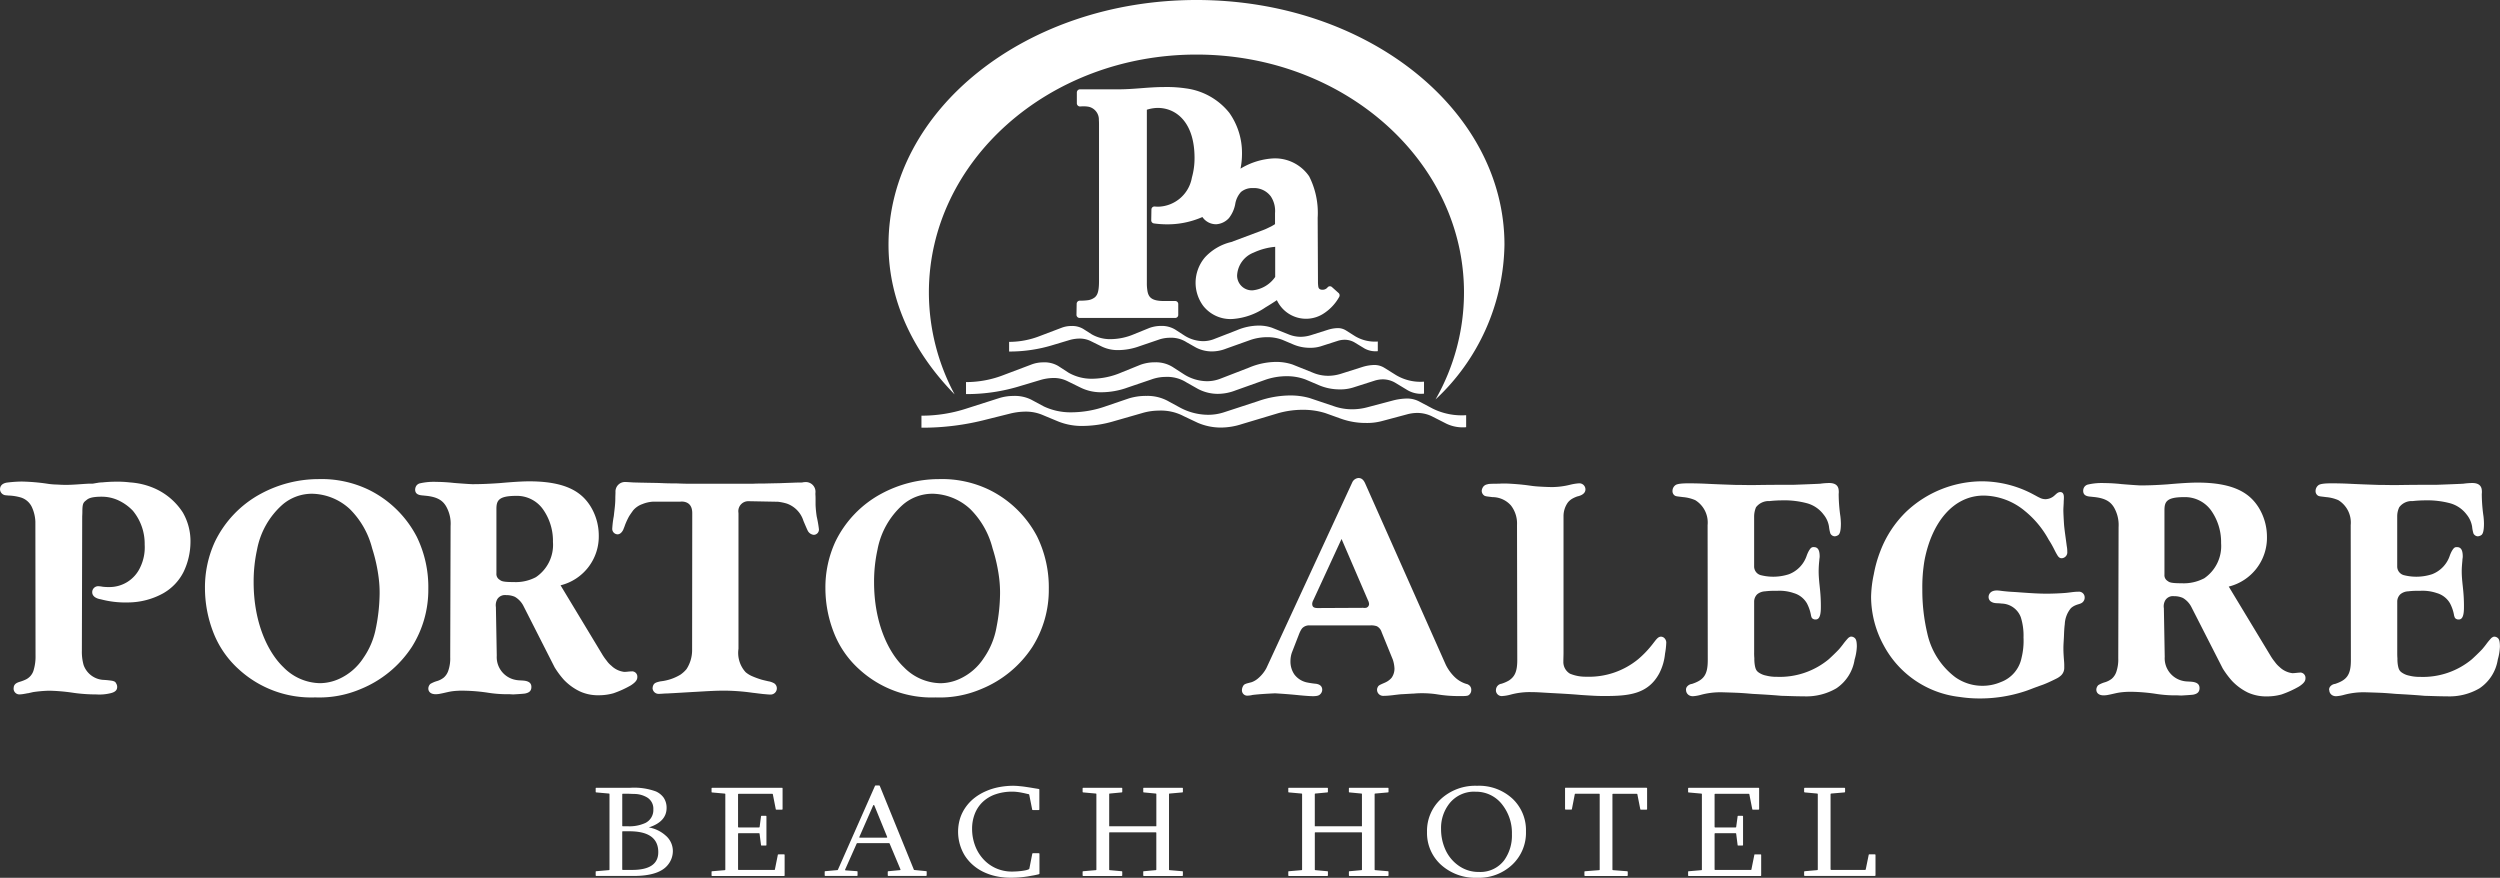 <svg id="Logo" xmlns="http://www.w3.org/2000/svg" width="236.041" height="82.877" viewBox="0 0 236.041 82.877">
  <rect x="0" y="0" width="236.041" height="82.877" fill="#333333" stroke="none"/>
  <path id="Path_2967" data-name="Path 2967" d="M71.633,37.24A20.394,20.394,0,0,1,69.2,27.617c0-12.4,11.32-22.465,25.263-22.465s25.26,10.061,25.26,22.465a20.36,20.36,0,0,1-2.689,10.1,20.374,20.374,0,0,0,6.51-14.606C123.548,10.347,110.522,0,94.468,0s-29.08,10.347-29.08,23.106c0,5.355,2.4,10.216,6.245,14.134" transform="translate(18.502)" fill="#fff" fill-rule="evenodd"/>
  <path id="Path_2968" data-name="Path 2968" d="M119.239,32.1V30.966a6.2,6.2,0,0,1-3.159-.622l-1.294-.685a2.478,2.478,0,0,0-1.123-.267,5.648,5.648,0,0,0-1.348.189l-2.422.641a5.556,5.556,0,0,1-1.391.187,5.269,5.269,0,0,1-1.6-.241l-2.431-.817a6.585,6.585,0,0,0-1.851-.248,9.321,9.321,0,0,0-3.039.54L96.348,30.7a4.793,4.793,0,0,1-1.495.228,5.659,5.659,0,0,1-2.654-.694l-1.012-.55a4.04,4.04,0,0,0-2.122-.539,5.482,5.482,0,0,0-1.674.237l-2.137.727a9.853,9.853,0,0,1-3.325.586,5.883,5.883,0,0,1-2.568-.559l-1.2-.644a3.487,3.487,0,0,0-1.7-.343,4.506,4.506,0,0,0-1.33.209l-3.021.965a13.652,13.652,0,0,1-4.3.689v1.135a23.992,23.992,0,0,0,6.14-.775L76.24,30.8a6.223,6.223,0,0,1,1.415-.171,4.014,4.014,0,0,1,1.528.289l1.456.606a5.922,5.922,0,0,0,2.347.457,10.485,10.485,0,0,0,3-.45l2.642-.758a5.57,5.57,0,0,1,1.563-.239,4.611,4.611,0,0,1,2.381.523l1.306.618a5.49,5.49,0,0,0,2.234.458A6.456,6.456,0,0,0,98.08,31.8l3.336-1a8.464,8.464,0,0,1,2.393-.343,6.969,6.969,0,0,1,2.14.313l1.452.521a6.921,6.921,0,0,0,2.4.409,5.45,5.45,0,0,0,1.478-.177l2.389-.639a3.737,3.737,0,0,1,.952-.131,3.147,3.147,0,0,1,1.4.326l1.354.689a3.563,3.563,0,0,0,1.868.332" transform="translate(19.19 8.235)" fill="#fff" fill-rule="evenodd"/>
  <path id="Path_2969" data-name="Path 2969" d="M114.334,29.631V28.5a4.481,4.481,0,0,1-2.652-.626l-1.091-.681a1.786,1.786,0,0,0-.944-.268,4.031,4.031,0,0,0-1.132.189l-2.036.645a4.06,4.06,0,0,1-1.174.187,3.711,3.711,0,0,1-1.346-.246l-2.04-.819a4.81,4.81,0,0,0-1.558-.245,6.7,6.7,0,0,0-2.558.541l-2.72,1.052a3.453,3.453,0,0,1-1.257.228,4.149,4.149,0,0,1-2.231-.7l-.851-.549a2.981,2.981,0,0,0-1.782-.535,3.957,3.957,0,0,0-1.411.236l-1.795.727a7.146,7.146,0,0,1-2.8.589,4.382,4.382,0,0,1-2.162-.559l-1-.649a2.556,2.556,0,0,0-1.427-.339,3.118,3.118,0,0,0-1.117.21l-2.542.96a9.793,9.793,0,0,1-3.617.692v1.133a17.058,17.058,0,0,0,5.166-.775l1.917-.573a4.566,4.566,0,0,1,1.189-.172,2.879,2.879,0,0,1,1.286.29l1.224.6a4.328,4.328,0,0,0,1.973.458,7.322,7.322,0,0,0,2.525-.454l2.225-.756a3.986,3.986,0,0,1,1.314-.24,3.389,3.389,0,0,1,2,.523l1.094.618a4.007,4.007,0,0,0,1.88.459,4.634,4.634,0,0,0,1.654-.325l2.806-1a6.16,6.16,0,0,1,2.009-.341,4.981,4.981,0,0,1,1.8.313l1.224.521a4.977,4.977,0,0,0,2.021.411,3.973,3.973,0,0,0,1.239-.176l2.01-.641a2.635,2.635,0,0,1,.8-.131,2.332,2.332,0,0,1,1.18.326l1.138.688a2.54,2.54,0,0,0,1.572.336" transform="translate(20.116 7.535)" fill="#fff" fill-rule="evenodd"/>
  <path id="Path_2970" data-name="Path 2970" d="M109.074,26.377v-.912a3.66,3.66,0,0,1-2.14-.5l-.872-.552a1.445,1.445,0,0,0-.763-.214,3.3,3.3,0,0,0-.912.151l-1.638.518a3.339,3.339,0,0,1-.943.151,3.01,3.01,0,0,1-1.083-.2l-1.646-.658a3.781,3.781,0,0,0-1.252-.2,5.367,5.367,0,0,0-2.055.436l-2.193.851a2.828,2.828,0,0,1-1.01.182,3.358,3.358,0,0,1-1.8-.562l-.686-.443a2.409,2.409,0,0,0-1.434-.432,3.208,3.208,0,0,0-1.135.19l-1.443.586a5.774,5.774,0,0,1-2.253.473,3.5,3.5,0,0,1-1.741-.449l-.81-.517A2.038,2.038,0,0,0,80.117,24a2.548,2.548,0,0,0-.9.168l-2.046.776a7.962,7.962,0,0,1-2.908.554v.912a13.914,13.914,0,0,0,4.161-.621l1.543-.463a3.576,3.576,0,0,1,.957-.14,2.384,2.384,0,0,1,1.037.234l.985.486a3.433,3.433,0,0,0,1.587.369,5.922,5.922,0,0,0,2.033-.364l1.787-.609a3.273,3.273,0,0,1,1.058-.192,2.707,2.707,0,0,1,1.611.423l.883.5a3.254,3.254,0,0,0,1.513.367,3.677,3.677,0,0,0,1.333-.263l2.258-.806a4.886,4.886,0,0,1,1.619-.275,3.943,3.943,0,0,1,1.446.253l.985.418a3.985,3.985,0,0,0,1.626.331,3.281,3.281,0,0,0,1-.139l1.619-.52a2.179,2.179,0,0,1,.643-.1,1.866,1.866,0,0,1,.947.26l.92.559a2.113,2.113,0,0,0,1.26.257" transform="translate(21.013 6.78)" fill="#fff" fill-rule="evenodd"/>
  <path id="Path_2971" data-name="Path 2971" d="M148.021,55.925a13.535,13.535,0,0,0,4.118-.652c.434-.133.849-.318,1.283-.466.21-.085.434-.15.64-.236.436-.168,1.123-.516,1.123-.516a1.8,1.8,0,0,0,.434-.289.977.977,0,0,0,.317-.736v-.25c0-.248-.028-.484-.044-.715-.035-.518-.035-.722-.035-.87,0-.386.035-.754.05-1.138s.028-.77.08-1.155a2.524,2.524,0,0,1,.577-1.5,1.485,1.485,0,0,1,.463-.286c.257-.115.562-.115.736-.384a.553.553,0,0,0,.1-.318.537.537,0,0,0-.593-.568c-.414,0-.834.085-1.25.118s-1.153.068-1.715.068c-.594,0-1.187-.018-2.965-.153-.3-.015-.609-.032-.917-.065-.4-.035-.639-.085-.847-.085-.722,0-.784.5-.784.6a.541.541,0,0,0,.159.4.858.858,0,0,0,.416.183c.209.035.417.015.643.053a1.982,1.982,0,0,1,1.827,1.3,5.77,5.77,0,0,1,.253,1.9,6.7,6.7,0,0,1-.189,1.94,3.08,3.08,0,0,1-1.953,2.272,4.379,4.379,0,0,1-1.751.353,4.43,4.43,0,0,1-2.563-.822A7.09,7.09,0,0,1,143,49.755a17.72,17.72,0,0,1-.464-4.13,15.105,15.105,0,0,1,.209-2.756c.688-3.579,2.724-6.1,5.591-6.1a6.2,6.2,0,0,1,3.88,1.454,9.078,9.078,0,0,1,2.258,2.726,6.754,6.754,0,0,1,.368.621c.146.264.26.531.417.784.065.115.194.332.42.332a.556.556,0,0,0,.543-.617,2.634,2.634,0,0,0-.05-.536c-.08-.65-.19-1.32-.253-1.987-.031-.452-.067-1.171-.067-1.371,0-.3.035-.6.035-.9a3.085,3.085,0,0,0,.015-.35c0-.35-.144-.486-.336-.486-.241,0-.386.185-.514.289a1.308,1.308,0,0,1-.881.382,1.193,1.193,0,0,1-.577-.149c-.16-.068-.319-.169-.48-.25a10.334,10.334,0,0,0-5.016-1.288,10.483,10.483,0,0,0-7.055,2.842A10.29,10.29,0,0,0,138.578,42a11.616,11.616,0,0,0-.622,2.193,10.952,10.952,0,0,0-.258,2.169,9.64,9.64,0,0,0,1.2,4.566,9.3,9.3,0,0,0,7.132,4.851,12.529,12.529,0,0,0,1.987.146" transform="translate(38.963 10.021)" fill="#fff" fill-rule="evenodd"/>
  <path id="Path_2972" data-name="Path 2972" d="M48.865,54.89a.567.567,0,0,0,.593.586c.258,0,.5-.035.753-.035.994-.05,1.971-.115,2.965-.168.834-.05,1.668-.1,2.5-.1a20.185,20.185,0,0,1,2.629.2c.336.037.675.085,1.011.121.226.015.449.047.656.047a.587.587,0,0,0,.627-.584.568.568,0,0,0-.241-.468,1.632,1.632,0,0,0-.562-.2c-.208-.047-.414-.095-.624-.15a8.007,8.007,0,0,1-.866-.313,2.4,2.4,0,0,1-.658-.4,2.7,2.7,0,0,1-.671-2.205V38.458c0-.067-.015-.149-.015-.217a.941.941,0,0,1,.948-.955l2.8.053a4.9,4.9,0,0,1,.816.168,2.521,2.521,0,0,1,1.584,1.637c.339.8.371.853.385.883a.717.717,0,0,0,.6.436.5.5,0,0,0,.477-.536,11.275,11.275,0,0,0-.207-1.185,10.189,10.189,0,0,1-.11-1.1v-.485c0-.168,0-.335-.015-.5v-.133a.917.917,0,0,0-1.011-1.039,1,1,0,0,0-.226.033c-.257.018-.5,0-.752.018-.467.017-.913.032-1.378.05-.035,0-.9.017-1.474.032-.354,0-.69,0-1.026.018h-6.2c-.371,0-.756-.018-1.123-.033h-.417c-.367,0-.738-.017-1.1-.033-.514-.017-1.029-.017-1.524-.032-.3,0-.593-.018-.881-.018-.543-.033-.721-.047-.834-.047a.9.9,0,0,0-.93.949c0,.185-.015.368-.015.568a7.745,7.745,0,0,1-.047.836c-.015.15-.032.3-.051.452s-.031.286-.047.417a9.194,9.194,0,0,0-.144,1.153.515.515,0,0,0,.5.567c.16,0,.369-.1.534-.432.059-.153.126-.3.172-.452a6.9,6.9,0,0,1,.371-.8c.078-.135.35-.518.4-.584a2.018,2.018,0,0,1,.862-.586,3.143,3.143,0,0,1,1.06-.233h2.544a1.152,1.152,0,0,1,.258,0c.531.065.851.4.851,1.088v.25l-.013,12.656a3.283,3.283,0,0,1-.53,1.819,2.907,2.907,0,0,1-.564.518,4.569,4.569,0,0,1-1.873.634c-.5.1-.558.187-.625.25a.6.6,0,0,0-.132.357" transform="translate(12.748 10.035)" fill="#fff" fill-rule="evenodd"/>
  <path id="Path_2973" data-name="Path 2973" d="M1.286,54.945a.545.545,0,0,0,.593.589,2.884,2.884,0,0,0,.414-.05c.132-.018.26-.053.386-.065l.436-.1a12.327,12.327,0,0,1,1.519-.133,17.514,17.514,0,0,1,2.086.168,15.315,15.315,0,0,0,2.356.183,4.462,4.462,0,0,0,1.363-.115c.514-.121.624-.355.624-.589a.558.558,0,0,0-.078-.3c-.081-.168-.128-.221-.4-.286a8.268,8.268,0,0,0-.862-.085,2.111,2.111,0,0,1-1.829-1.4A4.61,4.61,0,0,1,7.73,51.4l.031-12.59c0-.149.015-.316.015-.466,0-.821.082-.921.371-1.142.191-.166.464-.334,1.474-.334a3.749,3.749,0,0,1,1.506.322,4.535,4.535,0,0,1,1.413,1,4.9,4.9,0,0,1,1.12,3.21,4.319,4.319,0,0,1-.414,2.122A3.193,3.193,0,0,1,10.293,45.4a4.551,4.551,0,0,1-.609-.032A2.834,2.834,0,0,0,9.3,45.32a.562.562,0,0,0-.593.566c0,.566.785.667.8.667a9,9,0,0,0,2.548.3A6.934,6.934,0,0,0,15.39,46a4.8,4.8,0,0,0,1.954-2.055,6.612,6.612,0,0,0,.64-2.776,5.4,5.4,0,0,0-.722-2.808,6.1,6.1,0,0,0-2.689-2.288,6.9,6.9,0,0,0-2.293-.554,10.227,10.227,0,0,0-1.491-.067c-.241,0-.822.032-1.142.067a2.383,2.383,0,0,0-.477.05c-.148.018-.273.05-.417.068H8.43c-.738.032-1.472.115-2.212.115-.286,0-.575-.015-.851-.032a6.366,6.366,0,0,1-.93-.082,18.947,18.947,0,0,0-2.4-.2,12.167,12.167,0,0,0-1.392.1c-.481.082-.643.348-.643.636a.582.582,0,0,0,.467.55c.094.018.207.018.3.033a4.692,4.692,0,0,1,1.2.186A1.711,1.711,0,0,1,3,37.829a3.646,3.646,0,0,1,.34,1.388l.015,12.656a4.4,4.4,0,0,1-.16,1.3,1.408,1.408,0,0,1-.831.988,3.242,3.242,0,0,1-.339.133c-.221.083-.735.151-.735.649" transform="translate(0 10.028)" fill="#fff" fill-rule="evenodd"/>
  <path id="Path_2974" data-name="Path 2974" d="M110.384,55.1a.547.547,0,0,0,.625.552,3.909,3.909,0,0,0,.771-.135,6.9,6.9,0,0,1,1.944-.234c.59,0,1.185.053,1.776.082.96.053,1.926.1,2.885.186,1.506.1,1.747.1,2.29.1,2.243,0,4.072-.168,5.133-2.14a5.14,5.14,0,0,0,.545-1.872,6.75,6.75,0,0,0,.11-.935.612.612,0,0,0-.159-.507.482.482,0,0,0-.325-.15c-.3,0-.463.271-.83.739a9.527,9.527,0,0,1-1.33,1.386,7.308,7.308,0,0,1-4.906,1.656,3.8,3.8,0,0,1-1.537-.286,1.276,1.276,0,0,1-.624-1.138c0-.284.015-.584.015-.867V38.693a2.23,2.23,0,0,1,.4-1.3,1.459,1.459,0,0,1,.449-.385,2.837,2.837,0,0,1,.45-.2c.049-.017.771-.131.771-.667a.574.574,0,0,0-.624-.57,4.972,4.972,0,0,0-.834.136,7.288,7.288,0,0,1-1.652.216c-.527,0-1.409-.049-1.695-.082-.354-.035-.709-.1-1.06-.133-.609-.071-1.506-.121-1.717-.121-.176,0-.367,0-.545.018-1.023,0-1.057.032-1.151.065a.586.586,0,0,0-.421.3.74.74,0,0,0-.094.3.551.551,0,0,0,.21.435c.113.1.289.1.8.167a2.344,2.344,0,0,1,1.747.786,2.78,2.78,0,0,1,.575,1.84L112.4,52.27c0,1.152-.286,1.569-.77,1.906a3.32,3.32,0,0,1-.722.316.607.607,0,0,0-.521.606" transform="translate(30.855 10.064)" fill="#fff" fill-rule="evenodd"/>
  <path id="Path_2975" data-name="Path 2975" d="M171.7,55.086a.576.576,0,0,0,.4.552.7.7,0,0,0,.287.035,3.628,3.628,0,0,0,.739-.135,7.074,7.074,0,0,1,1.953-.233c.047,0,1.3.035,1.782.065.364.021.738.053,1.1.085.913.05,1.81.1,2.722.183.722.018,1.428.05,2.149.05a5.607,5.607,0,0,0,3.044-.752,4,4,0,0,0,1.736-2.724,5.143,5.143,0,0,0,.2-1.207c0-.566-.094-.7-.157-.781a.513.513,0,0,0-.367-.171c-.081,0-.133.021-.277.121a6.093,6.093,0,0,0-.511.618c-.113.148-.223.286-.35.434-.21.236-.788.786-.994.97a7.238,7.238,0,0,1-4.892,1.654,3.916,3.916,0,0,1-1.025-.118,1.766,1.766,0,0,1-.511-.183c-.367-.2-.481-.348-.562-.887a3.626,3.626,0,0,1-.03-.566c-.018-.187-.018-.368-.018-.552V46.762a.956.956,0,0,1,.305-.72,1.235,1.235,0,0,1,.721-.268,7.458,7.458,0,0,1,1.026-.05h.113a4.173,4.173,0,0,1,1.584.218,2.1,2.1,0,0,1,1.235.97,3.752,3.752,0,0,1,.384,1.15,1.665,1.665,0,0,0,.082.221.429.429,0,0,0,.335.15c.226,0,.514-.085.514-1.138a15.164,15.164,0,0,0-.081-1.706c-.031-.348-.13-1.052-.13-1.7,0-.384.035-.7.065-1.052,0-.137.032-.218.032-.353,0-.718-.241-.887-.562-.887-.174,0-.289.037-.511.452a3.19,3.19,0,0,0-.144.336,2.829,2.829,0,0,1-1.685,1.774,4.8,4.8,0,0,1-2.675.083.847.847,0,0,1-.611-.82V38.686a1.981,1.981,0,0,1,.191-.849,1.462,1.462,0,0,1,1.268-.585,10.959,10.959,0,0,1,1.185-.068,8.294,8.294,0,0,1,2.311.264,2.932,2.932,0,0,1,1.6,1.073,2.446,2.446,0,0,1,.516,1.138,3.373,3.373,0,0,0,.127.652.486.486,0,0,0,.4.268.649.649,0,0,0,.386-.15c.081-.1.207-.269.207-1.071a6.522,6.522,0,0,0-.047-.684,14.993,14.993,0,0,1-.159-2.093,1.585,1.585,0,0,0-.015-.482c-.067-.3-.29-.553-.883-.553a6.835,6.835,0,0,0-.851.067c-.273.018-1.958.083-2.466.1-1.685,0-2.983.013-3.913.03-.545,0-1.088-.018-1.633-.018-.961-.031-1.923-.067-2.887-.115-.816-.033-1.264-.033-1.411-.033h-.16c-1.01,0-1.155.136-1.233.2a.683.683,0,0,0-.241.514.5.5,0,0,0,.21.436c.109.082.254.082.786.15a3.723,3.723,0,0,1,1.151.287,2.479,2.479,0,0,1,1.17,2.357l.017,12.756c0,1.386-.384,1.869-1.49,2.237a.7.7,0,0,0-.466.253.46.46,0,0,0-.1.314" transform="translate(48.221 10.058)" fill="#fff" fill-rule="evenodd"/>
  <path id="Path_2976" data-name="Path 2976" d="M124.363,55.086a.576.576,0,0,0,.4.552.705.705,0,0,0,.287.035,3.628,3.628,0,0,0,.739-.135,7.069,7.069,0,0,1,1.953-.233c.05,0,1.3.035,1.779.065.37.021.739.053,1.106.085.917.05,1.812.1,2.724.183.722.018,1.428.05,2.15.05a5.636,5.636,0,0,0,3.046-.752,3.992,3.992,0,0,0,1.731-2.724A4.859,4.859,0,0,0,140.487,51c0-.566-.094-.7-.16-.781a.509.509,0,0,0-.37-.171c-.08,0-.127.021-.271.121a6.319,6.319,0,0,0-.513.618c-.113.148-.223.286-.35.434-.21.236-.785.786-.994.97a7.232,7.232,0,0,1-4.888,1.654,3.891,3.891,0,0,1-1.026-.118,1.749,1.749,0,0,1-.514-.183c-.369-.2-.48-.348-.559-.887a3.479,3.479,0,0,1-.031-.566,5.323,5.323,0,0,1-.019-.552V46.762a.971.971,0,0,1,.3-.72,1.271,1.271,0,0,1,.725-.268,7.509,7.509,0,0,1,1.026-.05h.113a4.148,4.148,0,0,1,1.583.218,2.105,2.105,0,0,1,1.237.97,3.871,3.871,0,0,1,.387,1.15,1.13,1.13,0,0,0,.077.221.437.437,0,0,0,.337.15c.223,0,.513-.085.513-1.138a14.868,14.868,0,0,0-.081-1.706c-.03-.348-.126-1.052-.126-1.7a9.781,9.781,0,0,1,.063-1.052c0-.137.032-.218.032-.353,0-.718-.242-.887-.562-.887-.177,0-.289.037-.511.452a3.476,3.476,0,0,0-.144.336,2.836,2.836,0,0,1-1.685,1.774,4.8,4.8,0,0,1-2.676.083.848.848,0,0,1-.609-.82V38.686a2.289,2.289,0,0,1,.177-.849,1.5,1.5,0,0,1,1.282-.585,11.006,11.006,0,0,1,1.187-.068,8.257,8.257,0,0,1,2.309.264,2.922,2.922,0,0,1,1.6,1.073,2.37,2.37,0,0,1,.513,1.138,3.533,3.533,0,0,0,.13.652.489.489,0,0,0,.4.268.641.641,0,0,0,.384-.15c.081-.1.209-.269.209-1.071a6.458,6.458,0,0,0-.05-.684,14.993,14.993,0,0,1-.159-2.093,1.544,1.544,0,0,0-.017-.482c-.063-.3-.289-.553-.881-.553a6.7,6.7,0,0,0-.848.067c-.276.018-1.957.083-2.468.1-1.682,0-2.984.013-3.912.03-.548,0-1.089-.018-1.636-.018-.962-.031-1.922-.067-2.883-.115-.819-.033-1.266-.033-1.411-.033h-.16c-1.01,0-1.155.136-1.233.2a.67.67,0,0,0-.241.514.5.5,0,0,0,.208.436c.112.082.257.082.786.15a3.714,3.714,0,0,1,1.151.287,2.477,2.477,0,0,1,1.17,2.357l.015,12.756c0,1.386-.382,1.869-1.49,2.237a.708.708,0,0,0-.464.253.459.459,0,0,0-.1.314" transform="translate(34.828 10.058)" fill="#fff" fill-rule="evenodd"/>
  <path id="Path_2977" data-name="Path 2977" d="M80.729,40.672a10.148,10.148,0,0,0-4.537-4.413,10.264,10.264,0,0,0-4.743-1,11.5,11.5,0,0,0-5.4,1.368,10.166,10.166,0,0,0-4.376,4.566,10.311,10.311,0,0,0-.929,4.362,11.505,11.505,0,0,0,.753,4.082,9.112,9.112,0,0,0,2.453,3.591,10.122,10.122,0,0,0,7.213,2.644,9.946,9.946,0,0,0,4.28-.786,10.483,10.483,0,0,0,4.841-3.98,10.078,10.078,0,0,0,1.552-5.468,10.908,10.908,0,0,0-1.106-4.964m-3.835,8.595a7.329,7.329,0,0,1-1.2,2.892A5.387,5.387,0,0,1,73.4,54.131a4.467,4.467,0,0,1-1.795.4,4.936,4.936,0,0,1-3.445-1.506C66.7,51.639,65.339,48.847,65.339,45a14.046,14.046,0,0,1,.321-3.073,7.524,7.524,0,0,1,2.375-4.231A4.278,4.278,0,0,1,70.9,36.641a5.393,5.393,0,0,1,3.527,1.454,7.983,7.983,0,0,1,2.1,3.7,15.589,15.589,0,0,1,.627,2.844,11.445,11.445,0,0,1,.08,1.438,17.2,17.2,0,0,1-.34,3.193" transform="translate(17.188 9.976)" fill="#fff" fill-rule="evenodd"/>
  <path id="Path_2978" data-name="Path 2978" d="M35.065,40.672a10.133,10.133,0,0,0-4.533-4.413,10.275,10.275,0,0,0-4.743-1,11.5,11.5,0,0,0-5.4,1.368,10.159,10.159,0,0,0-4.376,4.566,10.292,10.292,0,0,0-.929,4.362,11.59,11.59,0,0,0,.752,4.082,9.115,9.115,0,0,0,2.454,3.591A10.114,10.114,0,0,0,25.5,55.87a9.943,9.943,0,0,0,4.279-.786A10.5,10.5,0,0,0,34.62,51.1a10.111,10.111,0,0,0,1.552-5.468,10.826,10.826,0,0,0-1.107-4.964m-3.831,8.595a7.311,7.311,0,0,1-1.2,2.892,5.387,5.387,0,0,1-2.294,1.972,4.48,4.48,0,0,1-1.794.4A4.934,4.934,0,0,1,22.5,53.027C21.043,51.639,19.68,48.847,19.68,45A14.045,14.045,0,0,1,20,41.926a7.524,7.524,0,0,1,2.375-4.231,4.273,4.273,0,0,1,2.867-1.053,5.391,5.391,0,0,1,3.527,1.454,7.983,7.983,0,0,1,2.1,3.7,15.346,15.346,0,0,1,.624,2.844,10.981,10.981,0,0,1,.082,1.438,17.311,17.311,0,0,1-.34,3.193" transform="translate(4.268 9.976)" fill="#fff" fill-rule="evenodd"/>
  <path id="Path_2979" data-name="Path 2979" d="M112.716,54.656c-.046-.018-.13-.035-.176-.05a2.718,2.718,0,0,1-1.042-.621,4.168,4.168,0,0,1-.867-1.2l-7.611-17.12c-.18-.384-.387-.486-.625-.486a.709.709,0,0,0-.593.436l-8.1,17.52a3.349,3.349,0,0,1-.736.922,1.954,1.954,0,0,1-.657.4l-.385.1c-.29.082-.354.148-.418.266a.778.778,0,0,0-.109.368.5.5,0,0,0,.558.534,1.944,1.944,0,0,0,.449-.065c.706-.082,1.413-.118,2.117-.153.851.053,1.314.085,2.326.186.879.085,1.216.085,1.248.085.449,0,.594-.085.675-.168a.594.594,0,0,0,.207-.434c0-.289-.162-.5-.577-.568a8.1,8.1,0,0,1-.9-.135,2,2,0,0,1-1.155-.749,2.156,2.156,0,0,1-.367-1.275,2.522,2.522,0,0,1,.127-.77l.641-1.651c.208-.554.34-.668.418-.736a.918.918,0,0,1,.577-.2h5.816a1.629,1.629,0,0,1,.577.082.925.925,0,0,1,.449.552l1.056,2.593a3.094,3.094,0,0,1,.16.867,1.5,1.5,0,0,1-.272.854,1.7,1.7,0,0,1-.577.434c-.141.068-.286.121-.414.186-.223.1-.273.166-.319.266a.489.489,0,0,0-.063.268.573.573,0,0,0,.608.552c.562,0,1.1-.1,1.651-.15.4-.015.816-.05,1.232-.065a6.9,6.9,0,0,1,.692-.032,9.4,9.4,0,0,1,1.459.1,12.368,12.368,0,0,0,2.113.168h.289c.481,0,.562-.05.625-.1a.573.573,0,0,0,.226-.468.538.538,0,0,0-.339-.536m-9.6-7.227a1.357,1.357,0,0,1-.289,0l-4.263.021c-.434,0-.527-.15-.527-.416a.824.824,0,0,1,.109-.336l2.661-5.771,2.486,5.771a.9.9,0,0,1,.112.368.373.373,0,0,1-.289.363" transform="translate(25.863 9.953)" fill="#fff" fill-rule="evenodd"/>
  <path id="Path_2980" data-name="Path 2980" d="M173.784,53.456c-.241,0-.481.053-.722.053a2.129,2.129,0,0,1-1.218-.586,2.517,2.517,0,0,1-.432-.468,5.057,5.057,0,0,1-.384-.539l-3.977-6.583a4.748,4.748,0,0,0,3.608-4.7,5.283,5.283,0,0,0-.8-2.792c-.8-1.256-2.214-2.326-5.768-2.326-.369,0-1.139.017-2.823.166-1.188.085-1.94.1-2.563.1-.047,0-.5-.019-1.747-.121a16,16,0,0,0-1.669-.1,5.785,5.785,0,0,0-1.506.133.579.579,0,0,0-.414.318.665.665,0,0,0-.062.267c0,.284.124.5.589.554.117.015.207.015.3.032,1.235.1,1.7.484,2.005.97a3.317,3.317,0,0,1,.449,1.89l-.03,12.388a3.61,3.61,0,0,1-.177,1.253,1.509,1.509,0,0,1-.434.668,1.975,1.975,0,0,1-.706.35,2.636,2.636,0,0,0-.562.25.624.624,0,0,0-.192.436c0,.268.192.534.692.534a2.081,2.081,0,0,0,.449-.05c.382-.068.766-.186,1.167-.233a7.429,7.429,0,0,1,1.043-.053,16.991,16.991,0,0,1,2.223.186,11.87,11.87,0,0,0,1.7.15h.337c.144,0,.272.015.416.015,0,0,.944-.05,1.124-.082.319-.065.593-.2.593-.618,0-.284-.144-.484-.529-.568-.322-.068-.657-.032-.98-.1a2.188,2.188,0,0,1-1.777-2.29l-.081-4.58a1.135,1.135,0,0,1,.145-.772.85.85,0,0,1,.819-.368,1.977,1.977,0,0,1,.83.166,2.09,2.09,0,0,1,.785.82l2.979,5.839a8.551,8.551,0,0,0,.87,1.167,5.217,5.217,0,0,0,1.506,1.107,4.182,4.182,0,0,0,1.809.363,5.14,5.14,0,0,0,1.364-.183,9.478,9.478,0,0,0,1.649-.749c.55-.353.613-.584.613-.789a.5.5,0,0,0-.514-.534m-9.09-8.876a4.138,4.138,0,0,1-2.082.449c-1.07,0-1.167-.1-1.328-.216a.635.635,0,0,1-.3-.6V38.141c0-.819.19-1.255,1.872-1.255a3.04,3.04,0,0,1,2.518,1.238,5.171,5.171,0,0,1,.958,3.107,3.688,3.688,0,0,1-1.636,3.349" transform="translate(43.379 10.05)" fill="#fff" fill-rule="evenodd"/>
  <path id="Path_2981" data-name="Path 2981" d="M51.012,53.366c-.239,0-.477.047-.718.047a2.089,2.089,0,0,1-1.218-.586,2.227,2.227,0,0,1-.436-.466,5.428,5.428,0,0,1-.382-.534L44.283,45.24a4.75,4.75,0,0,0,3.608-4.7,5.28,5.28,0,0,0-.8-2.793c-.8-1.255-2.212-2.325-5.769-2.325-.371,0-1.123.018-2.8.168-1.185.082-1.942.1-2.566.1-.047,0-.5-.017-1.745-.117a16.222,16.222,0,0,0-1.668-.1,5.876,5.876,0,0,0-1.51.132.573.573,0,0,0-.414.318.734.734,0,0,0-.065.269c0,.281.132.5.6.55.113.017.208.017.3.032,1.233.1,1.7.485,2,.97A3.281,3.281,0,0,1,33.9,39.64l-.035,12.386a3.531,3.531,0,0,1-.176,1.256,1.506,1.506,0,0,1-.432.667,1.9,1.9,0,0,1-.706.35,2.816,2.816,0,0,0-.562.25.631.631,0,0,0-.191.436c0,.268.191.536.69.536a2.074,2.074,0,0,0,.449-.05c.382-.068.768-.186,1.17-.236a7.555,7.555,0,0,1,1.042-.047,16.912,16.912,0,0,1,2.227.183,11.634,11.634,0,0,0,1.7.15h.335c.148,0,.276.018.421.018,0,0,.944-.05,1.107-.085.321-.068.59-.2.59-.618,0-.286-.144-.484-.527-.568-.3-.063-.643-.032-.964-.1a2.186,2.186,0,0,1-1.778-2.288l-.081-4.58a1.156,1.156,0,0,1,.144-.772.859.859,0,0,1,.819-.363,1.96,1.96,0,0,1,.831.163,2.111,2.111,0,0,1,.786.82l2.965,5.836a8.171,8.171,0,0,0,.865,1.167,5.178,5.178,0,0,0,1.506,1.1,4.077,4.077,0,0,0,1.8.368,5.085,5.085,0,0,0,1.377-.186,9.421,9.421,0,0,0,1.65-.749c.543-.353.609-.586.609-.786a.5.5,0,0,0-.514-.536m-9.085-8.881a4.071,4.071,0,0,1-2.067.452c-1.076,0-1.17-.1-1.33-.216a.63.63,0,0,1-.308-.6v-6.07c0-.817.2-1.253,1.876-1.253a3.016,3.016,0,0,1,2.5,1.238,5.158,5.158,0,0,1,.962,3.11,3.682,3.682,0,0,1-1.633,3.343" transform="translate(8.643 10.024)" fill="#fff" fill-rule="evenodd"/>
  <path id="Path_2982" data-name="Path 2982" d="M103.969,25.853l-.632-.567a.284.284,0,0,0-.412.04.6.6,0,0,1-.48.218c-.219,0-.33-.089-.373-.216a.508.508,0,0,1-.022-.1,3.1,3.1,0,0,1-.028-.445l-.028-6.041a7.634,7.634,0,0,0-.8-3.9,3.909,3.909,0,0,0-3.361-1.7,6.646,6.646,0,0,0-3.125.969,7.049,7.049,0,0,0,.141-1.466,6.542,6.542,0,0,0-1.2-3.809,6.287,6.287,0,0,0-4.066-2.3,12.321,12.321,0,0,0-2.1-.131c-.712,0-1.431.053-2.139.108s-1.433.108-2.155.108H79.542a.3.3,0,0,0-.286.307V7.939a.3.3,0,0,0,.28.3h.026a.534.534,0,0,0,.1-.008c.063,0,.145-.006.248-.006a2.72,2.72,0,0,1,.482.046,1.238,1.238,0,0,1,.944,1.256c.013.164.013.331.013.525V24.727c0,1.11-.2,1.334-.367,1.509a1.342,1.342,0,0,1-.662.293,5.042,5.042,0,0,1-.7.046h-.112a.3.3,0,0,0-.269.3L79.221,27.9a.3.3,0,0,0,.291.307h9.032a.286.286,0,0,0,.286-.3v-1a.286.286,0,0,0-.286-.3H87.472c-1.17,0-1.443-.369-1.547-.928a4.369,4.369,0,0,1-.059-.8V8.547a3.514,3.514,0,0,1,1.024-.171c1.753,0,3.478,1.368,3.478,4.716a6.694,6.694,0,0,1-.25,1.859A3.316,3.316,0,0,1,87.009,17.7a3.064,3.064,0,0,1-.393-.015.286.286,0,0,0-.319.289l-.017,1a.294.294,0,0,0,.253.308,8.918,8.918,0,0,0,1.194.085,8.18,8.18,0,0,0,3.384-.689,1.552,1.552,0,0,0,1.309.681,1.766,1.766,0,0,0,1.2-.586,3.055,3.055,0,0,0,.589-1.309,2.212,2.212,0,0,1,.543-1.15,1.641,1.641,0,0,1,1.123-.369,1.969,1.969,0,0,1,1.692.783,2.469,2.469,0,0,1,.4,1.578V19.35c-.037.023-.076.046-.106.068-.136.078-.248.148-.334.185s-.14.069-.21.1a4.987,4.987,0,0,1-.489.214l-2.993,1.12a4.906,4.906,0,0,0-2.485,1.451,3.718,3.718,0,0,0-.883,2.382,3.681,3.681,0,0,0,.712,2.185,3.269,3.269,0,0,0,2.769,1.251,6.271,6.271,0,0,0,3.121-1.1c.354-.21.716-.441,1.073-.677a3.04,3.04,0,0,0,4.353,1.3,4.437,4.437,0,0,0,1.527-1.6.305.305,0,0,0-.055-.381m-5.988-1.507A2.967,2.967,0,0,1,95.855,25.6a1.4,1.4,0,0,1-1.468-1.4,2.44,2.44,0,0,1,1.565-2.164,6.049,6.049,0,0,1,2.031-.545v2.855Z" transform="translate(22.416 1.813)" fill="#fff" fill-rule="evenodd"/>
  <path id="Path_2983" data-name="Path 2983" d="M47.11,57.975a5.977,5.977,0,0,1,2.409.344,1.818,1.818,0,0,1,.725.573,1.688,1.688,0,0,1,.289.985q0,1.3-1.678,1.842a3.193,3.193,0,0,1,1.584.762,1.922,1.922,0,0,1,.686,1.469,2.06,2.06,0,0,1-.436,1.26Q49.871,66.3,47.424,66.3H43.907c-.047,0-.069-.023-.069-.063v-.321c0-.045.022-.065.069-.065l1.167-.1c.044,0,.068-.018.068-.06V58.579c0-.042-.026-.06-.068-.06l-1.167-.105c-.047,0-.069-.021-.069-.058v-.321c0-.04.022-.06.069-.06Zm-.765,3.573c0,.042.022.06.065.06h.423a3.624,3.624,0,0,0,1.691-.308,1.358,1.358,0,0,0,.758-1.283,1.239,1.239,0,0,0-.541-1.1,2.379,2.379,0,0,0-1.283-.358l-.523-.021h-.523c-.045,0-.065.021-.065.06v2.944Zm0,4.122c0,.04.022.06.065.06h.866q2.471,0,2.472-1.674,0-1.973-2.733-1.974H46.41c-.045,0-.065.021-.065.06Z" transform="translate(12.404 16.404)" fill="#fff"/>
  <path id="Path_2984" data-name="Path 2984" d="M59.006,57.975c.045,0,.065.021.065.06v1.94a.058.058,0,0,1-.065.065h-.511c-.045,0-.067-.015-.067-.047l-.275-1.4c0-.032-.023-.047-.069-.047h-3.15c-.045,0-.067.021-.067.06V61.66c0,.04.023.06.067.06h1.894c.051,0,.076-.018.076-.047l.132-1c0-.035.026-.05.069-.05h.377c.044,0,.065.018.065.06v2.689c0,.04-.023.058-.065.058h-.377c-.044,0-.069-.015-.069-.045L56.9,62.32c0-.035-.026-.055-.076-.055H54.935a.061.061,0,0,0-.067.068v3.341c0,.04.023.06.067.06h3.338c.05,0,.074-.018.074-.05l.276-1.375c0-.032.022-.047.065-.047H59.2c.044,0,.065.018.065.06v1.919a.058.058,0,0,1-.065.063H52.43a.057.057,0,0,1-.065-.063V65.92a.057.057,0,0,1,.065-.065l1.17-.1c.044,0,.065-.018.065-.06V58.559a.084.084,0,0,0-.065-.035l-1.17-.105c-.045,0-.065-.021-.065-.058V58.04c0-.04.022-.06.065-.06h6.575Z" transform="translate(14.817 16.404)" fill="#fff"/>
  <path id="Path_2985" data-name="Path 2985" d="M66.714,66.347a.061.061,0,0,1-.069-.063v-.321c0-.045.026-.065.069-.065l1.073-.1c.028,0,.047-.005.054-.023a.071.071,0,0,0,0-.06l-1.02-2.431c-.019-.023-.035-.035-.054-.035h-3a.112.112,0,0,0-.054.035l-1.089,2.453c-.022.055,0,.082.069.085l1.037.073c.044.005.065.026.065.065v.321a.058.058,0,0,1-.065.063H60.756a.058.058,0,0,1-.065-.063v-.321a.058.058,0,0,1,.065-.065l1.13-.1a.072.072,0,0,0,.054-.037l3.5-7.916c.018-.026.035-.037.054-.037h.345a.092.092,0,0,1,.054.037l3.216,7.906c.006.026.028.037.059.037l1.094.108c.041,0,.059.021.059.065v.321c0,.04-.026.063-.072.063H66.714Zm-1.337-6.659a.068.068,0,0,0-.054-.035.048.048,0,0,0-.054.035l-1.3,2.962c-.027.053-.009.082.059.082h2.485c.072,0,.094-.03.072-.082Z" transform="translate(17.173 16.358)" fill="#fff"/>
  <path id="Path_2986" data-name="Path 2986" d="M75.733,57.829a5.507,5.507,0,0,1,.564.032c.21.018.423.042.638.076s.426.063.634.1.389.063.543.09c.047.008.072.026.072.06v1.872c0,.037-.026.06-.072.06h-.53a.153.153,0,0,1-.056-.013.047.047,0,0,1-.019-.037l-.276-1.386c0-.026-.019-.047-.054-.063-.081-.015-.182-.037-.308-.068s-.254-.055-.386-.081-.269-.047-.411-.063a3.758,3.758,0,0,0-.4-.026,4.848,4.848,0,0,0-1.637.253,3.336,3.336,0,0,0-1.2.72,3.08,3.08,0,0,0-.744,1.115,3.831,3.831,0,0,0-.257,1.428,4.443,4.443,0,0,0,.269,1.543,3.888,3.888,0,0,0,.766,1.286,3.574,3.574,0,0,0,1.2.88,3.706,3.706,0,0,0,1.556.321c.1,0,.217-.008.361-.013s.286-.021.426-.035.282-.037.421-.063a1.407,1.407,0,0,0,.354-.108c.035-.021.054-.042.054-.068l.276-1.4a.052.052,0,0,1,.019-.027.079.079,0,0,1,.056-.018h.53c.047,0,.072.018.072.063v1.864c0,.026-.026.042-.072.06-.154.037-.319.076-.505.108s-.382.073-.6.105-.452.06-.7.081-.527.032-.831.032a6.386,6.386,0,0,1-1.415-.148,5.371,5.371,0,0,1-1.22-.426,4.477,4.477,0,0,1-.988-.671,4.148,4.148,0,0,1-.731-.865,4.318,4.318,0,0,1-.432-3.493,3.886,3.886,0,0,1,.545-1.083,4.17,4.17,0,0,1,.831-.862,4.986,4.986,0,0,1,1.057-.621,5.717,5.717,0,0,1,1.248-.386,7.379,7.379,0,0,1,1.364-.128" transform="translate(19.948 16.363)" fill="#fff"/>
  <path id="Path_2987" data-name="Path 2987" d="M79.673,58.035c0-.04.026-.06.069-.06h3.605c.044,0,.069.021.069.06v.321c0,.037-.026.058-.069.058l-1.1.105c-.044,0-.065.018-.065.06v3c0,.023.006.032.019.032h4.42a.05.05,0,0,0,.013-.032v-3c0-.042-.022-.06-.069-.06l-1.1-.105c-.044,0-.067-.021-.067-.058v-.321c0-.04.023-.06.067-.06h3.608c.044,0,.067.021.067.06v.321c0,.037-.023.058-.067.058l-1.176.105c-.045,0-.067.018-.067.06v7.114c0,.042.022.06.067.06l1.176.1a.058.058,0,0,1,.067.065v.321a.059.059,0,0,1-.067.063H85.463a.059.059,0,0,1-.067-.063v-.321a.058.058,0,0,1,.067-.065l1.1-.1c.047,0,.069-.018.069-.06V62.241c0-.042-.022-.06-.069-.06H82.246c-.044,0-.065.018-.065.06v3.452c0,.042.022.06.065.06l1.1.1c.044,0,.069.021.069.065v.321a.061.061,0,0,1-.069.063H79.741a.061.061,0,0,1-.069-.063v-.321c0-.045.026-.065.069-.065l1.167-.1c.047,0,.065-.018.065-.06V58.579c0-.042-.019-.06-.065-.06l-1.167-.105c-.044,0-.069-.021-.069-.058v-.321Z" transform="translate(22.544 16.404)" fill="#fff"/>
  <path id="Path_2988" data-name="Path 2988" d="M94.808,58.035c0-.04.022-.06.067-.06H98.48c.046,0,.069.021.069.06v.321c0,.037-.023.058-.069.058l-1.1.105c-.046,0-.069.018-.069.06v3c0,.023.006.032.023.032h4.416c.01-.005.013-.018.013-.032v-3c0-.042-.023-.06-.065-.06l-1.1-.105c-.042,0-.068-.021-.068-.058v-.321c0-.04.026-.06.068-.06h3.609a.057.057,0,0,1,.065.06v.321c0,.037-.026.058-.065.058l-1.178.105c-.046,0-.069.018-.069.06v7.114c0,.042.023.06.069.06l1.178.1a.059.059,0,0,1,.065.065v.321a.059.059,0,0,1-.065.063H100.6a.06.06,0,0,1-.068-.063v-.321a.06.06,0,0,1,.068-.065l1.1-.1c.042,0,.065-.018.065-.06V62.241c0-.042-.023-.06-.065-.06H97.382c-.046,0-.069.018-.069.06v3.452c0,.042.023.06.069.06l1.1.1c.046,0,.069.021.069.065v.321c0,.04-.023.063-.069.063H94.875a.058.058,0,0,1-.067-.063v-.321c0-.045.022-.065.067-.065l1.17-.1c.044,0,.067-.018.067-.06V58.579c0-.042-.023-.06-.067-.06l-1.17-.105c-.045,0-.067-.021-.067-.058Z" transform="translate(26.827 16.404)" fill="#fff"/>
  <path id="Path_2989" data-name="Path 2989" d="M109.742,57.829a4.642,4.642,0,0,1,3.363,1.233,4.076,4.076,0,0,1,1.256,3.084,4.134,4.134,0,0,1-1.261,3.1,4.6,4.6,0,0,1-3.356,1.268,4.834,4.834,0,0,1-3.4-1.223,4.045,4.045,0,0,1-1.325-3.094,4.1,4.1,0,0,1,1.309-3.118,4.788,4.788,0,0,1,3.417-1.25m-.164.556a2.969,2.969,0,0,0-2.436,1.1,3.726,3.726,0,0,0-.8,2.421,4.683,4.683,0,0,0,.393,1.914,3.689,3.689,0,0,0,1.278,1.559,3.229,3.229,0,0,0,1.909.584,2.81,2.81,0,0,0,2.394-1.123,4.006,4.006,0,0,0,.716-2.44,4.325,4.325,0,0,0-.906-2.784,3.1,3.1,0,0,0-2.547-1.227" transform="translate(29.715 16.363)" fill="#fff"/>
  <path id="Path_2990" data-name="Path 2990" d="M122.857,57.975c.044,0,.065.021.065.06v1.94a.058.058,0,0,1-.065.065h-.511c-.044,0-.067-.015-.067-.047l-.276-1.4c0-.032-.023-.047-.067-.047h-2.231a.054.054,0,0,0-.056.06v7.088c0,.037.027.058.069.06l1.3.1c.051.005.077.026.077.065v.321c0,.04-.026.063-.077.063h-3.939c-.05,0-.076-.023-.076-.063v-.321c0-.04.026-.06.076-.065l1.3-.1c.044,0,.067-.023.067-.06V58.6c0-.04-.017-.06-.054-.06h-2.226c-.045,0-.071.015-.071.047l-.272,1.4c0,.032-.023.047-.071.047h-.508c-.047,0-.069-.023-.069-.065v-1.94c0-.04.022-.06.069-.06h7.607" transform="translate(32.591 16.404)" fill="#fff"/>
  <path id="Path_2991" data-name="Path 2991" d="M130.87,57.975c.047,0,.069.021.069.06v1.94c0,.042-.022.065-.069.065h-.508c-.047,0-.071-.015-.071-.047l-.276-1.4c0-.032-.022-.047-.067-.047H126.8c-.044,0-.067.021-.067.06V61.66c0,.04.023.06.067.06H128.7c.05,0,.073-.018.073-.047l.135-1c0-.035.021-.05.068-.05h.373c.047,0,.071.018.071.06v2.689c0,.04-.023.058-.071.058h-.373c-.047,0-.068-.015-.068-.045l-.135-1.065c0-.035-.023-.055-.073-.055H126.8a.061.061,0,0,0-.067.068v3.341c0,.04.023.06.067.06h3.338c.051,0,.072-.018.072-.05l.277-1.375c0-.032.026-.047.065-.047h.512c.047,0,.068.018.068.06v1.919c0,.04-.021.063-.068.063H124.3c-.047,0-.067-.023-.067-.063V65.92c0-.045.019-.065.067-.065l1.167-.1c.046,0,.068-.018.068-.06V58.559a.083.083,0,0,0-.068-.035l-1.167-.105c-.047,0-.067-.021-.067-.058V58.04c0-.04.019-.06.067-.06h6.571Z" transform="translate(35.152 16.404)" fill="#fff"/>
  <path id="Path_2992" data-name="Path 2992" d="M132.773,58.035c0-.04.023-.06.071-.06h3.726c.044,0,.067.021.067.06v.321c0,.037-.023.058-.067.058l-1.235.105c-.047,0-.069.018-.069.06V65.67c0,.04.022.06.069.06h3.186c.044,0,.067-.018.067-.05l.28-1.375c0-.032.023-.047.065-.047h.508c.046,0,.069.018.069.06v1.919c0,.04-.023.063-.069.063h-6.6c-.047,0-.071-.023-.071-.063v-.321c0-.045.023-.065.071-.065l1.152-.1c.045,0,.067-.018.067-.06V58.579c0-.042-.022-.06-.067-.06l-1.152-.105c-.047,0-.071-.021-.071-.058v-.321Z" transform="translate(37.569 16.404)" fill="#fff"/>
</svg>

